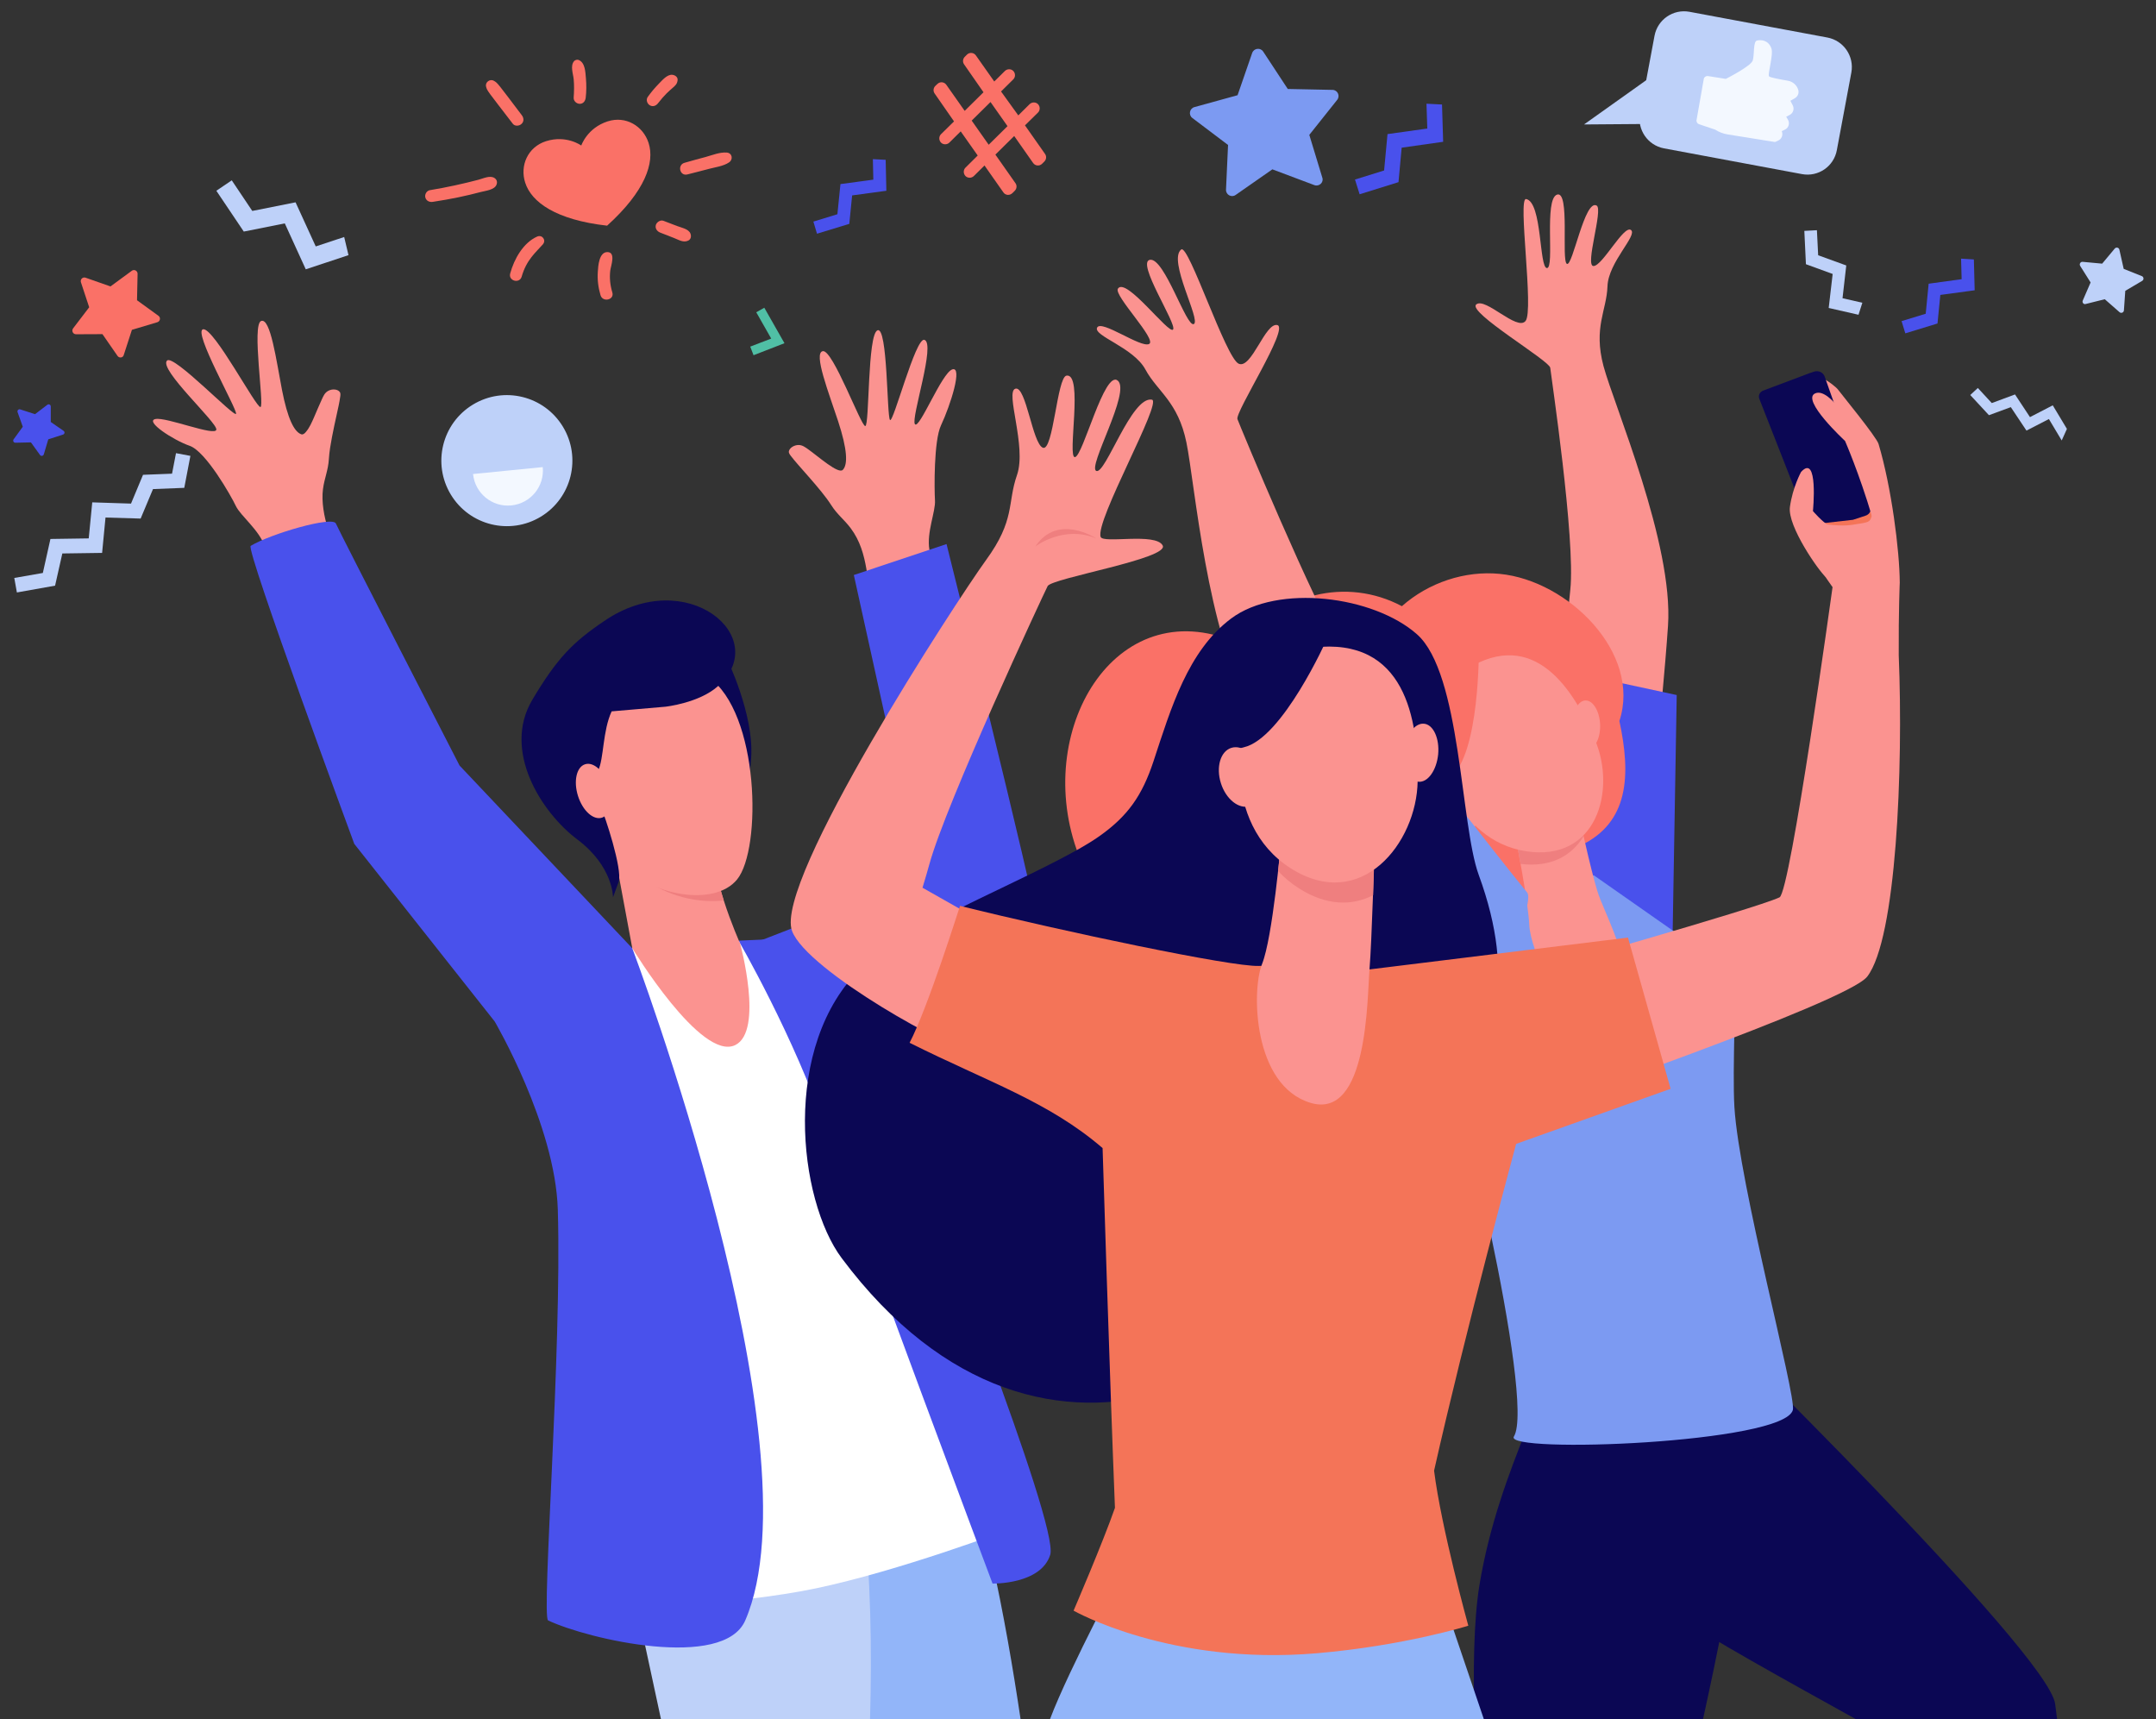 <?xml version="1.0" encoding="utf-8"?>
<!-- Generator: Adobe Illustrator 24.0.2, SVG Export Plug-In . SVG Version: 6.00 Build 0)  -->
<svg version="1.1" xmlns="http://www.w3.org/2000/svg" xmlns:xlink="http://www.w3.org/1999/xlink" x="0px" y="0px"
	 viewBox="0 0 1902.4 1516.7" style="enable-background:new 0 0 1902.4 1516.7;" xml:space="preserve">
<rect x="0" y="0" width="1902.4" height="1516.7" fill="#333333" stroke="none"/>
<style type="text/css">
	.st0{fill:#FB9390;}
	.st1{fill:#4951EC;}
	.st2{fill:#F7CC7F;}
	.st3{fill:#92B5F9;}
	.st4{fill:#BED1F9;}
	.st5{fill:#FFFFFF;}
	.st6{fill:#EF7F7F;}
	.st7{fill:#0B0754;}
	.st8{fill:#FA7167;}
	.st9{fill:#7C9AF2;}
	.st10{fill:#F47458;}
	.st11{fill:#F3F8FF;}
	.st12{fill:#50BFA5;}
</style>
<g id="Слой_2">
</g>
<g id="Layer_1">
	<path class="st0" d="M771.6,539.7c-7.7-24.8-4.3-51.3-20.9-73.6c-5.9-7.9-12-12.1-17.4-20.7c-8.8-13.8-29.1-34.6-35.5-43.2
		c-0.9-1.2-2-2.6-1.7-4.1c0.7-3.2,4.9-5.5,8.5-5.5c3.4,0,5.8,1.9,8.4,3.7c9.3,6.6,26.8,22.3,30.7,18.2c4.6-4.8,3.9-18.2-4.1-42.7
		c-8-24.5-22.3-60.7-13.5-62c8.9-1.3,33.6,66.2,37.4,66.1c3.8-0.2,1.8-80.9,10.8-84.5c9-3.6,8.2,75.6,11,79.1
		c2.8,3.5,22.5-72.8,30.3-70.7c10.4,2.9-12,69.2-8.3,74.4c3.8,5.2,23.7-45.3,33-48.3c9.3-3-1.5,31.3-10,49.4
		c-6.4,13.6-5.9,56.3-5.3,66.1c0.7,9.8-7.6,28.3-4.9,43.7c2.7,15.4,8.4,21,8.4,21C809.6,517.3,790.6,528.5,771.6,539.7z"/>
	<path class="st1" d="M672.1,829.4l140.3-54.5l-59-267.6l81.8-27.3c0,0,78.1,312.5,79.6,333.2c1.5,20.6-167.3,176.9-167.3,176.9
		L672.1,829.4z"/>
	<g>
		<path class="st0" d="M302.6,505.8c-2.8-13.5-8.7-26.1-13.1-39.1c-3.5-10.4-6-24.3-4.5-35.3c1.3-9.7,4.6-16.4,5.2-26.5
			c0.4-6.4,1.5-12.8,2.7-19.1c1.3-6.9,2.8-13.7,4.3-20.5c1.1-5.1,2.3-10.1,3-15.3c0.2-1.5,0.5-3.2-0.6-4.4c-0.9-1.1-2.4-1.7-3.8-1.9
			c-2.1-0.3-4.4,0.1-6.3,1.2c-3,1.7-4.1,4.4-5.5,7.4c-2.4,5.1-4.5,10.4-6.8,15.6c-2,4.5-4,9.4-7.3,13.2c-0.9,1.1-2.3,2.5-3.9,2.1
			c-6.4-2-12.3-14-17.2-39.3c-4.9-25.3-10.1-63.9-18.4-60.7c-8.4,3.2,2.9,74.2-0.5,75.9c-3.4,1.7-41-69.8-50.6-68.6
			c-9.6,1.2,29.7,70,29,74.5c-0.7,4.4-55.1-52.7-60.9-46.9c-7.7,7.6,44.2,54.5,43.5,60.9c-0.7,6.4-44.2-11.3-53.8-9.3
			c-9.6,2,16,18.7,30.2,23.6c14.3,4.9,36.6,44.2,40.8,53.1c4.2,8.8,20.5,21,25.6,35.8c5.2,14.7,2.9,22.5,2.9,22.5
			C258.5,504.8,280.5,505.3,302.6,505.8z"/>
		<g>
			<g>
				<path class="st2" d="M733.2,1421.8c0,0.1,0,0.1,0,0.2L733.2,1421.8z"/>
				<path class="st3" d="M839.9,1263.8c-3.9-7.9-7.6-15.1-11.2-21.9c-32.7,11.3-69.6,23.8-107.6,36.7l12.1,143.2
					c-0.1-3,11.6,43.4,24.3,94.8h143C887.3,1427.6,866.3,1317.1,839.9,1263.8z"/>
			</g>
			<path class="st4" d="M721.1,1278.6c-63.3,21.5-121.4,42.2-175.8,61.9c11.1,52,25.5,118,37.9,176.1h184.5
				c1.8-61.6,0.5-127.2-5.8-181.5L721.1,1278.6z"/>
			<path class="st5" d="M697.2,830.1l-45.1,0.2c0,0-79.9,4.4-94.5,6.3c-1.3,0.2-25.5,285.8-26.9,392.4
				c-1.5,106.6,15.7,190.1,15.7,190.1s102.3-2.9,173.2-17.7c73.8-15.4,169.5-51.6,169.5-51.6S776.5,1094.5,756.4,1033
				C736.3,971.5,697.2,830.1,697.2,830.1z"/>
			<path class="st1" d="M812.4,1038.1L706.2,827.4l-54.5,2.5c0,0,49.1,84.5,77.6,168.8c28.5,84.3,146.5,398.4,146.5,398.4
				s42.6,1,50.9-25.4C934.9,1345.2,812.4,1038.1,812.4,1038.1z"/>
			<path class="st1" d="M557.9,836.6L405.5,675.4c0,0-106.2-206.5-109.1-213.5c-2.8-6.9-57.8,9.1-75.2,19.7
				c-4.7,2.8,91.4,262.9,91.4,262.9l123.9,156.7c0,0,53.5,91.1,55.7,166.1c3.7,124.6-14.5,357.6-8.6,362.3
				c35.1,16.7,154.8,44.2,174,0C724.1,1275.9,557.9,836.6,557.9,836.6z"/>
			<path class="st0" d="M542.6,754.2l15.3,82.3c0,0,60.8,100.3,90.9,85.5c25.3-12.4,4.3-89.5,4.3-89.5s-8-17.9-14.5-38.2
				c-4.6-14.2-8.4-29.6-8.4-41C630.4,725.8,542.6,754.2,542.6,754.2z"/>
			<path class="st6" d="M630.3,753.5c0.1-27.6-71.8,1.7-71.8,1.7l0,8.1c3,4.9,6.4,9,10.2,12c19.5,15.2,47.2,21.8,69.9,19.1
				C634.1,780.1,630.2,764.8,630.3,753.5z"/>
			<g>
				<path class="st7" d="M641,580.3c0,0,24.5,49.6,21.8,88.4c-2.7,38.8-14.2,64-14.2,64l-82.4-128.8L641,580.3z"/>
				<path class="st0" d="M532.4,618.5c-2.2-0.8-16.3,111.3,12.8,141.8c29.1,30.5,85.3,40,105.2,15.6c22-27,19.7-147.3-25.3-178.5
					C580,566.1,532.4,618.5,532.4,618.5z"/>
				<path class="st7" d="M533,548c-27.6,18.6-41.6,32.9-63.3,69.4c-26.7,44.9,7.9,99.3,39.7,123.2c31.8,23.9,31.5,51,31.5,51l5-13.6
					c3.6-11-12.4-59-15.4-65.1c-7.7-16.1-9.2-19.6-2.7-33.1c5.1-10.4,3.9-35,11.9-52.2l47.4-4.1c0,0,29.8-3.2,46.5-18.2
					C681.8,562.4,605.9,497.9,533,548z"/>
				<path class="st0" d="M537.3,693.5c4.1,13,1.3,25.5-6.2,27.9c-7.6,2.4-17-6.2-21.1-19.2c-4.1-13-1.3-25.5,6.2-27.9
					C523.7,671.8,533.2,680.4,537.3,693.5z"/>
			</g>
		</g>
	</g>
	<g>
		<path class="st0" d="M1361.1,785.2c0,0,19.8-220.4,24.5-264.9c4.7-44.6-17.1-189.5-17.7-195.8c-0.6-6.3-73.3-49.1-65.3-55.9
			c8-6.7,36,23.8,43.5,14.6c7.6-9.1-7.1-109,0.5-107.6c14.3,2.7,11.4,60.8,18.4,60.9c7,0.1-2.8-60.9,8.9-64.8
			c11.6-3.9,3.6,58.5,8.7,61.1c5.1,2.6,15.7-57.7,26.3-51.4c5.8,3.5-10.7,53.4-2.8,53.3c7.9-0.1,26.7-36.4,33-31.8
			c6.2,4.6-20,28.4-20.7,49.7c-0.7,21.3-12.6,36.3-3.5,70.4c9.1,34.1,61.9,156.8,56.9,229.2c-4.9,72.4-21.6,226.4-21.6,226.4
			L1361.1,785.2z"/>
		<polygon class="st1" points="1361.2,587.7 1479.5,613.2 1475.1,869.7 1371.1,833.2 		"/>
		<path class="st8" d="M949.8,749c36.1,104.2,147.9,76.2,148,76.2c3.2,0.4,14.1,9.7,24.1,14.2c42.3,19.1,95.5,22.5,129.7-8.3
			c65.8,23,138.8-26.8,143-85.1c42.8-20.2,44.6-62.3,34.3-109.9c19.7-59.8-45.1-124-105.6-129.8c-30.7-3-62.8,7.7-86.3,28.5
			c-49.1-26-108-11-141.9,33.9C987.8,518.3,912,639.9,949.8,749z"/>
		<path class="st7" d="M1637.5,1516.7h177.6c-0.7-6.2-1.4-10.8-1.7-13.5c-6.4-45.9-313.9-345.7-313.9-345.7l-156.4,164.2
			c0,0,99.3,75.4,136.5,103.3C1502.6,1442.2,1580.3,1484.9,1637.5,1516.7z"/>
		<path class="st7" d="M1502.7,1516.7c26.3-119.2,44.7-231.1,44.6-231.1c9.7-29.4-4.5-92.1-4.5-92.1s-162.6-43.4-162.6-43.4
			c0.7,0.2,0,6.7-0.1,7.2c-6.2,60.6-57.2,135.1-74.7,241.3c-5.1,31.3-5.6,76.3-4.4,118.2H1502.7z"/>
		<path class="st9" d="M1530.4,976.7c-2-33.6,2.1-104.4-0.8-115.2c0.1-0.9,0.3-1.8,0.4-2.7l-123.4-86.4c-0.4-0.1,1.2-0.3-2.9,0.3
			c-26.9,3.6-117.6,31-134.4,39l3.1,115.1c10,5,82.8,309.5,63.4,340.6c-9.5,15.2,239.3,6.1,246.2-23.6
			C1584.9,1230.8,1534.5,1044.5,1530.4,976.7z"/>
		<path class="st0" d="M1338.1,742.7c0,0,10.3,52.4,11.3,73.5c1,21,26.4,85.5,68.5,79.8c42.1-5.7-0.6-86.9-7.4-106.7
			c-6.8-19.8-19.8-81.9-19.8-81.9L1338.1,742.7z"/>
		<path class="st6" d="M1397.3,737.8c-10.2,16.9-28.4,27.7-55.6,24.4c-2-11.3-3.7-19.5-3.7-19.5l52.5-35.3
			C1390.7,707.4,1393.6,721.2,1397.3,737.8z"/>
		<path class="st0" d="M1294.1,590.4c0,0-21.3,16.7-25.7,46.9c-4.4,30.3,15.7,103.9,78,113.7c62.3,9.7,79.9-53.3,61.1-98
			C1388.8,608.3,1353.8,553.2,1294.1,590.4z"/>
		<path class="st0" d="M1411.9,639c0.5,11.9-4.4,21.7-11,21.9c-6.6,0.2-12.4-9.2-13-21c-0.5-11.9,4.4-21.7,11-21.9
			C1405.5,617.7,1411.3,627.1,1411.9,639z"/>
		<path class="st8" d="M1304.9,572.3c0,0,0.9,92.9-25,113.3c-25.9,20.4-8.5,59.2-8.5,59.2s-38.7-90.4-20.6-123.7
			C1268.9,587.9,1304.9,572.3,1304.9,572.3z"/>
		
			<ellipse transform="matrix(0.778 -0.628 0.628 0.778 -162.26 966.046)" class="st0" cx="1286.9" cy="712.8" rx="14.8" ry="22.3"/>
		<path class="st0" d="M1313.2,799.5c0,0-103.4-186.6-128.5-226.3c-25.2-39.7-90.5-197.2-92.8-203.4c-2.3-6.2,45.9-80.4,35.2-83
			c-10.7-2.6-22.7,39.1-34.1,34.1c-11.4-5-44.2-105.8-50.7-100.8c-12.2,9.3,17.6,62.5,11.1,65.8c-6.5,3.3-25.8-58.5-38.6-56.7
			c-12.7,1.8,23.9,56.7,20.3,61.5c-3.6,4.8-41.7-46.9-48.7-36c-3.8,6,35,45.2,27.5,48.8c-7.5,3.6-42.1-21.8-45.8-14.5
			c-3.7,7.3,32,17.4,42.6,37c10.6,19.6,28.8,28.2,36.2,64.5c7.4,36.3,18.1,167.7,56.5,233.4c38.4,65.7,122.9,211.1,122.9,211.1
			L1313.2,799.5z"/>
		<path class="st9" d="M1347.5,787.4c-29.9-36.5-106-135-106-135s-77.6,52.5-86,80.2c0,0,140.9,212.5,130.5,216.7
			C1286,949.3,1357.7,799.8,1347.5,787.4z"/>
	</g>
	<g>
		<path class="st7" d="M1304.8,771.9c-16.3-44.5-15.5-177.8-54.5-212.3c-38.3-33.9-122.9-44.7-164-13.9
			c-38.2,28.6-53.1,79.3-68.5,126c-9.9,29.9-22.4,48.2-48,66.2c-44.6,31.3-170.4,78.3-209.4,115.6c-71.8,68.8-56,205.3-17.7,256.5
			c180.3,241.2,426.5,94.3,460.4-63.9C1214.8,991.3,1373.4,959.6,1304.8,771.9z"/>
		<path class="st0" d="M899.5,831.6l-85.5-48.4c2.5-8.2,4.5-15.1,5.9-20.2c14.7-54.2,100.9-238.8,104.5-245.9
			c3.6-7.1,107.9-24.3,101.5-35.9c-6.3-11.5-52.5-1.4-54.7-7.5c-5.1-14,54.8-119.4,45.2-121.1c-18-3.3-40.8,65.9-49,62.9
			c-8.2-3.1,30.7-69.9,18.9-79.7c-11.8-9.8-30.7,66.8-37.8,67.5c-7.1,0.7,7.8-74.6-7.5-71.9c-8.3,1.5-11.6,67.3-20.8,63.6
			c-9.2-3.7-14.8-54.7-24.2-52.1c-9.4,2.6,10.1,50.9,1.4,76.1c-8.8,25.2-1.3,39.4-27.4,75.2C844,530.1,682.5,777.7,698.9,821.4
			c13.3,35.4,144.2,107.5,158.5,105.8C912.1,920.8,899.5,831.6,899.5,831.6z"/>
		<path class="st0" d="M1676.3,513.9c-0.2-28.7-7.4-84.3-18.7-122.2c-1.8-6.2-33.1-44.3-35.8-48c-2.7-3.7-25.4-21.2-28.4-7.5
			c-0.9,3.9,18.9,23.7,26.2,31.4c-6-7.7-35.6-30.3-40.8-28.4c-10.1,3.8,22.3,39.8,32.8,49.1c8.3,7.4,5.7,38,4.3,49.9
			c-0.5,4.2-4.1,15.5-2.7,11.5c0.2-0.7-6.7-18.4-9.3-27.9c-1.7-6.2-6.4-9.2-9.7-5.9c-8.4,8.1-1.5,62.6,2.4,70.5
			c4.6,9.3,16.1,25.5,20.4,31.6c0,0-37.2,269.3-46.8,273.7c-22.4,10.4-223.9,67.2-223.9,67.2s-5,127,0.5,123.7
			c5.5-3.3,283.1-98,300.8-121c25.7-33.2,31.9-183.3,27.8-283.5C1675.2,538.8,1676.3,514.1,1676.3,513.9z"/>
		<path class="st10" d="M1647.9,444.4l2.8,2.9c0,0,2.6,5.3-0.1,10.6c-1.6,3.1-3.7,3.2-16.8,5.2c-9.5,1.4-21.6-0.2-39.8-2.9
			L1647.9,444.4z"/>
		<path class="st7" d="M1650.4,446.5L1610,332.1c-1.3-3.5-5.3-5.4-9-4.3l-4.5,1.5c0,0,0,0,0,0l0,0l-40.7,15.3
			c-3,1.1-4.6,4.4-3.4,7.3l43.6,111.1l39-4.4l0,0l11-3.6C1649.7,453.9,1651.7,450.1,1650.4,446.5z"/>
		<path class="st0" d="M1589.2,416.4c0,0-7.4,13.5-9.8,30.7c-2.5,17.2,26.2,57.6,31.3,61.6c5.2,3.9,4.8-20.5,4.8-20.5
			s3.4-22.1-2-24.8c-5.4-2.7-13.8-12.5-13.8-12.5S1604.7,399.4,1589.2,416.4z"/>
		<path class="st0" d="M1646.8,403.7l-9.6-22.1c0,0-22.1-40.2-35.4-34.6c-13.3,5.5,26.2,42,26.2,42s12.5,28.5,23.9,67l6-12.1
			L1646.8,403.7z"/>
		<path class="st3" d="M1309.3,1516.7l-38.1-112.3l-276.4-28.7c0,0-51.6,96.6-68.3,141H1309.3z"/>
		<path class="st10" d="M1474.1,960.6l-37.6-133.4L1209,855.2c0,0-63.9-4.1-98.3-3c-24.4,0.8-171.2-30.1-263.6-53
			c-0.5,1.2-28.3,89.9-44.5,120.8c69.4,34.7,122.5,51.8,170.3,92.9c0,0.2,6.1,196.8,10.9,317.4c-10.4,30-36.5,90.7-36.5,90.7
			s85.1,48.6,214.5,37.6c77.2-6.6,133.8-24.3,133.8-24.3s-23.9-86.3-30.2-136.8c27.8-123.6,72.4-288.3,72.4-288.3L1474.1,960.6z"/>
		<path class="st0" d="M1130.3,742.9c0,0-7.3,84.3-16.7,107.6c-9.4,23.4-8,107.3,42.8,122.5c50.8,15.2,49.9-92.6,52-117.6
			c2.1-25,4.4-106.6,4.4-106.6L1130.3,742.9z"/>
		<path class="st6" d="M1127.8,768.5c5.2,5.6,11.2,10.7,18.3,15.2c24.6,15.7,47.2,15.5,65.5,6.1c0.8-22.3,1.3-41,1.3-41l-82.6-5.9
			C1130.3,742.9,1129.4,753.6,1127.8,768.5z"/>
		<path class="st0" d="M1158.6,571.3c0,0-30.6,6.9-49.4,35.7c-18.9,28.8-32.6,119.4,29.6,159c62.2,39.6,111.3-22.2,112.1-76.8
			C1251.6,634.6,1239.9,561.7,1158.6,571.3z"/>
		<path class="st0" d="M1269,665.5c-1.4,14.1-9.1,25-17.4,24.2c-8.2-0.8-13.8-12.9-12.5-27c1.4-14.1,9.1-25,17.4-24.2
			C1264.7,639.2,1270.3,651.4,1269,665.5z"/>
		<path class="st7" d="M1170.7,564.1c0,0-39,87.4-73.2,95.2c-34.2,7.8-33.7,51.8-33.7,51.8s0.8-101.6,32.9-124.9
			C1128.7,563,1170.7,564.1,1170.7,564.1z"/>
		<path class="st0" d="M1112,680c4.5,14.2,0.4,28.2-9.2,31.2c-9.6,3-21-6-25.5-20.2c-4.5-14.2-0.4-28.2,9.2-31.2
			C1096.1,656.8,1107.5,665.8,1112,680z"/>
		<path class="st6" d="M967.4,475.1c0,0-34.1-22.7-53.8,7C913.6,482.1,938.6,462.9,967.4,475.1z"/>
	</g>
	<g>
		<polygon class="st1" points="1258.7,91.5 1259.4,113.4 1224.3,118.3 1221.3,150.4 1195.6,158.4 1199.7,171.4 1234,160.7 
			1236.8,130.3 1273.4,125.1 1272.4,92.2 		"/>
		<path class="st4" d="M1590,153.6l-121.7-22.7c-14.4-2.7-23.8-16.5-21.2-30.8l12.8-68.5c2.7-14.4,16.5-23.8,30.8-21.2l121.7,22.7
			c14.4,2.7,23.8,16.5,21.2,30.8l-12.8,68.5C1618.2,146.8,1604.4,156.3,1590,153.6z"/>
		<polygon class="st4" points="1459,66.2 1397.7,109.8 1463.8,109.3 		"/>
		<path class="st11" d="M1507.1,67.1l15.7,2.5c0,0,22.3-11.2,23.8-16.3c1.5-5.1,0.3-16.6,3.6-17.5c3.3-0.8,10-0.8,12.8,6.8
			c2.1,5.5-3.6,23.3-2,24.8c1,1,10,2.7,16.5,3.8c4.3,0.7,7.9,3.8,9.2,8l0,0c0.9,2.8-0.3,5.9-2.9,7.4l-4,2.3l2.1,4.1
			c1.6,3.1,0.3,6.8-2.7,8.4l-3.1,1.6l1.5,2.5c1.9,3.2,0.7,7.4-2.7,8.9l-2.7,1.3l0.2,0.7c1,3.1-0.5,6.4-3.5,7.7l-2.7,1.2l-41.7-6.7
			c-3.9-0.6-7.6-2-11-4.2l-14.3-4.8c-1.5-0.5-2.5-2.1-2.2-3.7l6.4-36.4C1503.7,68,1505.3,66.9,1507.1,67.1z"/>
		<path class="st4" d="M1837.8,265.1l6.9-15.9l-9.2-14.6c-1-1.7,0.3-3.8,2.2-3.6l17.2,1.6l11.1-13.3c1.3-1.5,3.7-0.9,4.1,1l3.8,16.9
			l16,6.4c1.8,0.7,2,3.2,0.3,4.2l-14.9,8.8l-1.2,17.2c-0.1,2-2.5,2.9-3.9,1.6l-13-11.4l-16.8,4.2
			C1838.6,268.8,1837,266.9,1837.8,265.1z"/>
		<path class="st1" d="M35.3,401.4l-8-11.1l-13.7,0.3c-1.6,0-2.5-1.7-1.6-3l8.1-11.1l-4.6-12.9c-0.5-1.5,0.9-2.9,2.4-2.4l13,4.2
			l10.9-8.3c1.2-0.9,3-0.1,3,1.5l0,13.7l11.3,7.8c1.3,0.9,1,2.9-0.5,3.3l-13,4.2l-3.9,13.1C38.2,402.4,36.2,402.7,35.3,401.4z"/>
		<polygon class="st1" points="1730.4,228.2 1730.9,246.3 1701.8,250.3 1699.2,276.8 1677.9,283.3 1681.2,294.1 1709.6,285.4 
			1712.1,260.2 1742.4,256.1 1741.7,228.9 		"/>
		<polygon class="st4" points="1643.3,267.1 1625.8,263.1 1629.1,234.2 1604.3,225.2 1603.2,203.1 1592.1,203.7 1593.5,233.1 
			1617.1,241.7 1613.6,271.7 1639.9,277.7 		"/>
		<polygon class="st4" points="1823.8,378.4 1811.3,357.6 1791.2,368 1778,348 1757.5,355.6 1745.2,342.3 1738.5,348.5 1755,366.3 
			1774.3,359.2 1788.1,379.9 1807.9,369.7 1819.2,388.6 		"/>
		<path class="st8" d="M103.7,314l-13.3-19.2l-23.3,0.1c-2.7,0-4.2-3-2.6-5.2l14.2-18.6L71.4,249c-0.8-2.5,1.6-4.9,4.1-4l22,7.7
			l18.8-13.8c2.1-1.6,5.2,0,5.1,2.7l-0.5,23.3l18.9,13.7c2.2,1.6,1.6,4.9-1,5.7l-22.4,6.7l-7.2,22.2
			C108.6,315.7,105.2,316.2,103.7,314z"/>
		<polygon class="st12" points="664.9,313.4 662,305.8 680.5,298.7 667.3,275.5 674.4,271.5 692.2,302.8 		"/>
		<polygon class="st4" points="303.7,209.1 278.6,217.4 260.8,178.5 222.6,186.1 204.5,159.1 190.9,168.3 215.1,204.3 251.3,197.1 
			269.8,237.6 307.5,225.1 		"/>
		<path class="st9" d="M1159.7,163.3l-37-13.9l-32.4,22.6c-3.7,2.6-8.7-0.2-8.5-4.7l1.8-39.4l-31.5-23.8c-3.6-2.7-2.5-8.4,1.8-9.6
			l38.1-10.5l12.9-37.3c1.5-4.2,7.2-5,9.7-1.2l21.7,33l39.5,0.8c4.5,0.1,6.9,5.3,4.1,8.8l-24.6,30.9l11.5,37.8
			C1168.2,160.9,1164,164.9,1159.7,163.3z"/>
		<polygon class="st4" points="162.6,430.4 135,431.5 124.1,457.5 93.1,456.6 90.1,487.8 55,488.3 48.6,516.7 14.9,522.7 
			12.6,509.9 37.8,505.5 44.5,475.5 78.3,475 81.4,443.2 115.6,444.3 126.2,418.9 151.8,417.9 155.3,399.8 168,402.2 		"/>
		
			<ellipse transform="matrix(0.855 -0.519 0.519 0.855 -145.823 291.371)" class="st4" cx="447.2" cy="406" rx="57.8" ry="57.8"/>
		<path class="st11" d="M417.4,418.2c1.7,17,16.8,29.4,33.8,27.7c17-1.7,29.4-16.8,27.7-33.8L417.4,418.2z"/>
		<path class="st8" d="M885.4,169.8L868.7,146l-9.4,9.3c-2.1,2-5.4,2-7.4,0l0,0c-2-2.1-2-5.4,0-7.4l10.8-10.7l-15-21.3l-10,9.9
			c-2.1,2-5.4,2-7.4,0l0,0c-2-2.1-2-5.4,0-7.4l11.5-11.3l-17.1-24.6c-1.5-2.1-1.2-4.9,0.6-6.7l1.8-1.7c2.3-2.3,6.1-1.9,7.9,0.7
			l16.2,23l16.6-16.4l-17.1-24.6c-1.5-2.1-1.2-4.9,0.6-6.7l1.9-1.9c2.3-2.3,6.1-1.9,7.9,0.7l16.2,23l9.4-9.3c2.1-2,5.4-2,7.4,0l0,0
			c2,2.1,2,5.4,0,7.4l-10.8,10.7l15.2,21.1l10-9.9c2.1-2,5.4-2,7.4,0l0,0c2,2.1,2,5.4,0,7.4l-11.5,11.3l17.7,25.2
			c1.5,2.1,1.2,4.9-0.6,6.7l-2,2c-2.3,2.3-6.1,1.9-7.9-0.7l-16.7-23.8l-16.6,16.4l17.7,25.2c1.5,2.1,1.2,4.9-0.6,6.7l-2,2
			C891,172.7,887.2,172.4,885.4,169.8z M889,111.3L874,90l-16.6,16.4l15,21.3L889,111.3z"/>
		<path class="st8" d="M512.9,128.4c0,0,5.1-15.4,23.2-21.3c16.1-5.2,31.4,4.1,36.2,19c5.6,17.3-3,42.6-36.6,73
			c-45.1-5.1-66.8-20.7-72.3-38c-4.8-14.9,2.2-31.3,18.3-36.5C499.8,118.8,512.9,128.4,512.9,128.4z"/>
		<path class="st8" d="M381.8,178.1c16.5-2.5,29.6-5.3,42.4-8.7c4.2-1.1,11.8-1.8,13.8-6.2c1-2.3,0.6-4.6-1.6-6.1
			c-4-2.7-10,0.4-14.3,1.5c-12.9,3.4-27.7,6.7-42.9,9.2c-2.8,0.5-4.6,3.8-3.9,6.4C376.1,177.2,378.9,178.5,381.8,178.1L381.8,178.1z
			"/>
		<path class="st8" d="M606.5,153.9c6.2-1.5,12.4-3.2,18.6-4.8c5.9-1.6,13.2-2.4,18.3-5.9c3.7-2.6,2.7-8.2-2.1-8.6
			c-6.2-0.5-12.8,2.3-18.7,3.9c-6.2,1.7-12.4,3.3-18.5,5.1C597.4,145.4,599.8,155.6,606.5,153.9L606.5,153.9z"/>
		<path class="st8" d="M460.3,244.1c4.3-15.1,12.7-21.6,18.7-28.5c3.2-3.7-0.5-8.8-5-6.9c-12.4,5.5-20.4,20-23.8,32.5
			C448.3,247.8,458.4,250.6,460.3,244.1L460.3,244.1z"/>
		<path class="st8" d="M540.3,258c-1.9-6.3-2.6-12.8-1.8-19.4c0.5-4,5.2-16.2-2.6-16.2c-7.3,0-8.1,12.2-8.4,17.4
			c-0.5,6.9,0.4,14,2.4,20.7C531.9,267,542.3,264.6,540.3,258L540.3,258z"/>
		<path class="st8" d="M582.5,205.2c4.1,1.6,8.2,3.2,12.3,4.8c4.1,1.6,8.3,4.4,12.6,2.2c2.4-1.2,2.7-4,1.8-6.2
			c-1.6-4-7.8-5.1-11.5-6.5c-4.1-1.6-8.2-3.1-12.3-4.7c-2.7-1-5.9,1.1-6.7,3.7C577.9,201.6,579.8,204.1,582.5,205.2L582.5,205.2z"/>
		<path class="st8" d="M460.4,101.6c-21.4-28.2-21.2-28.4-24.6-30.3c-3.4-2-7.9,1.2-6.9,5.1c1,3.9,0.9,3.2,23.6,32.8
			c1.8,2.4,5.8,2,7.7,0.1C462.6,107.1,462.2,103.9,460.4,101.6L460.4,101.6z"/>
		<path class="st8" d="M516.8,86.4c0.7-5.8,0.7-11.6,0.2-17.4c-0.5-5.4-0.6-13.7-6.4-16.1c-1.2-0.5-3.2,0-4,1
			c-3.6,4.1-0.9,11-0.4,15.9c0.5,5.4,0.4,10.9,0,16.4c-0.2,2.9,2.5,5.3,5.2,5.4C514.5,91.7,516.4,89.3,516.8,86.4L516.8,86.4z"/>
		<path class="st8" d="M597.9,70.7c0.3-2.7-2.2-4.4-4.5-4.7c-4.7-0.6-9.2,5-12.3,8.1c-3.5,3.6-6.7,7.4-9.6,11.5
			c-1.7,2.4-0.5,5.9,1.9,7.3c2.7,1.6,5.6,0.4,7.3-1.9C592.3,76,597.2,77.2,597.9,70.7z"/>
		<polygon class="st1" points="770.2,140.4 770.6,158.5 741.6,162.4 738.9,189 717.7,195.5 720.9,206.2 749.4,197.5 751.9,172.4 
			782.1,168.3 781.5,141 		"/>
	</g>
</g>
</svg>
